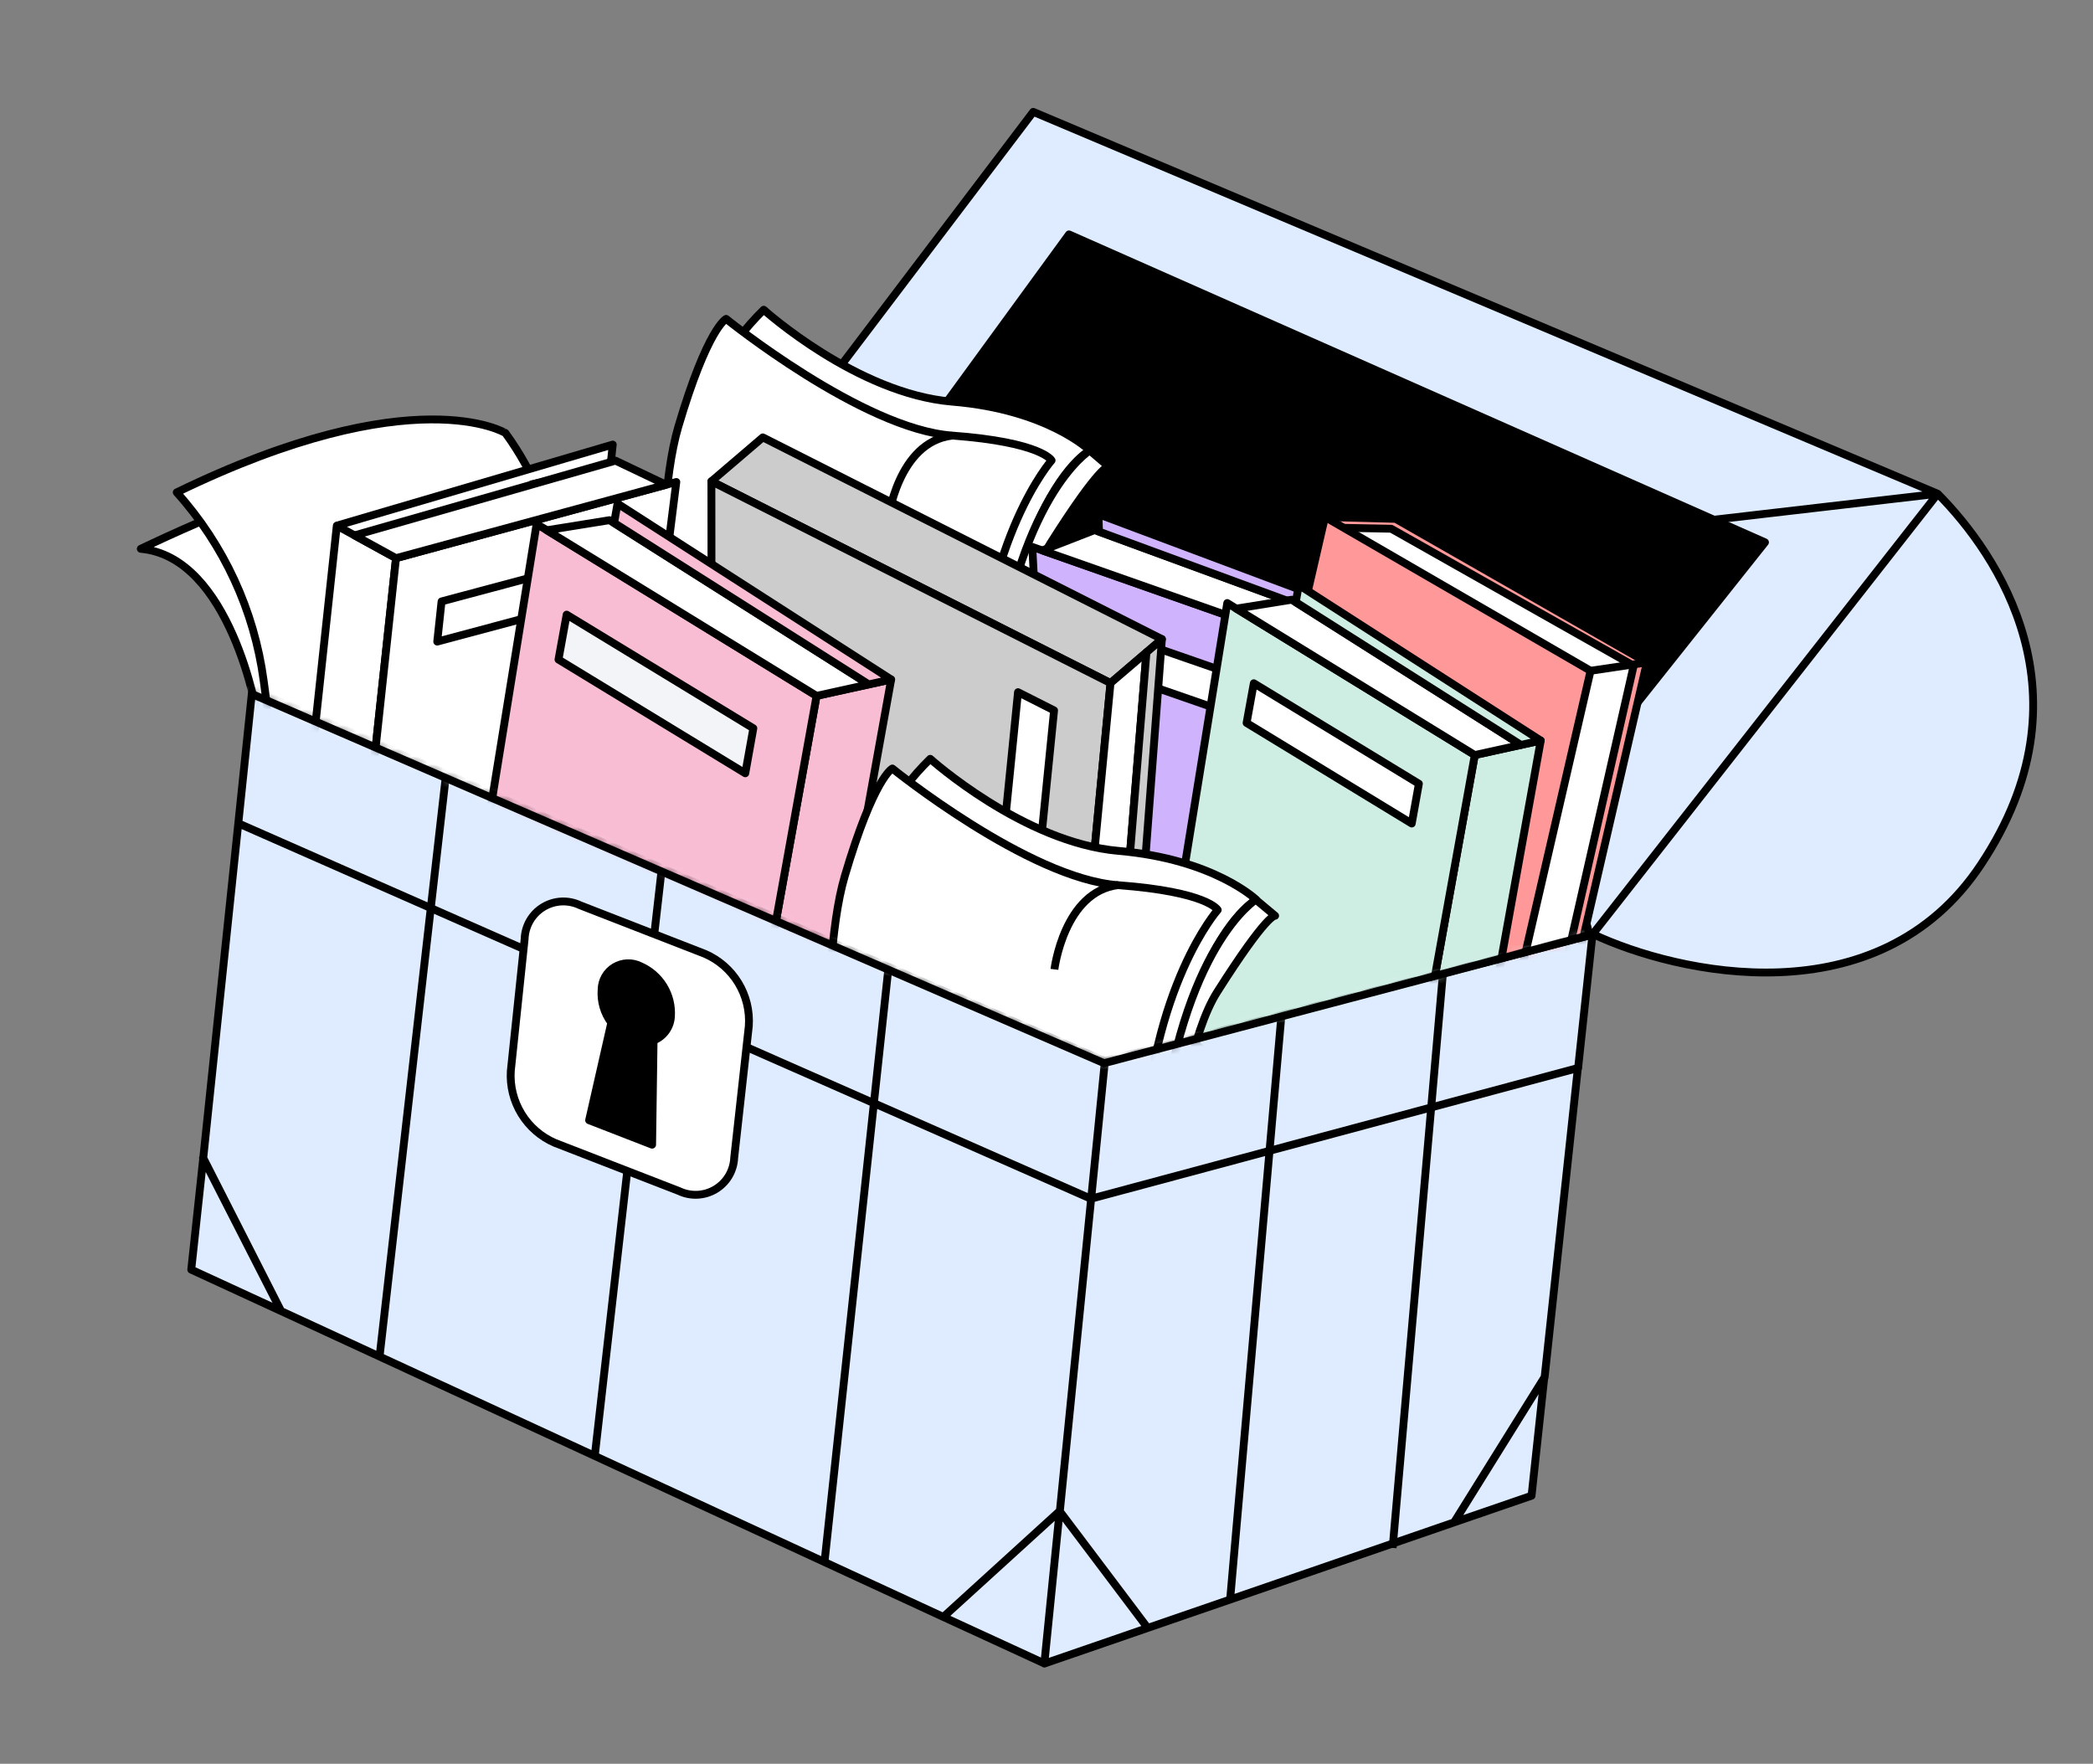 <?xml version="1.0" encoding="UTF-8"?> <svg xmlns="http://www.w3.org/2000/svg" width="267" height="225" viewBox="0 0 267 225" fill="none"><rect x="0" y="0" width="267" height="225" fill="#808080" stroke="none"/> <path d="M131.806 14.27L247.186 62.991C254.922 70.759 267.039 88.706 252.718 110.268C239.557 130.086 213.811 124.182 203.189 119.162L201.351 136.245L197.101 175.743L195.479 190.811L185.589 194.215L146.51 207.683L133.326 212.228L120.336 206.286L35.866 167.264L24.405 161.982L25.938 147.742L30.409 105.038L32.181 87.948L92.891 65.605L131.806 14.27Z" fill="#DFECFF"></path> <path d="M185.486 194.226L197 175.736M203.193 119.153L247.191 62.988L203.193 119.153ZM203.156 119.149L140.951 135.365L203.156 119.149ZM203.193 119.153C213.852 124.186 239.6 130.081 252.724 110.26C267.044 88.701 254.899 70.752 247.191 62.988L203.193 119.153ZM203.156 119.149L201.318 136.231L203.156 119.149ZM247.191 62.988L131.808 14.27L92.892 65.609L32.182 87.939L247.191 62.988ZM32.182 87.939L140.951 135.365L32.182 87.939ZM32.182 87.939L30.401 105.018L32.182 87.939ZM140.952 135.356L139.197 152.904L140.952 135.356ZM133.254 212.21L120.34 206.267L133.254 212.21ZM133.224 212.217L135.175 192.765L133.224 212.217ZM133.224 212.217L146.409 207.672L133.224 212.217ZM30.4 105.028L139.194 152.932L30.4 105.028ZM30.4 105.028L25.93 147.727L30.4 105.028ZM139.196 152.913L201.336 136.233L139.196 152.913ZM139.196 152.913L135.203 192.768L139.196 152.913ZM201.289 136.228L197.04 175.722L201.289 136.228ZM25.93 147.727L24.398 161.965L35.858 167.247L25.93 147.727ZM25.892 147.723L35.858 167.247L25.892 147.723ZM35.858 167.247L120.34 206.267L35.858 167.247ZM120.34 206.267L135.175 192.765L120.34 206.267ZM135.175 192.765L146.409 207.672L135.175 192.765ZM146.409 207.672L185.488 194.207L146.409 207.672ZM185.488 194.207L195.379 190.803L197 175.736L185.488 194.207Z" stroke="black" stroke-linejoin="round"></path> <path d="M136.371 29.901L106.266 71.177L180.564 122.076L192.677 110.031L225.157 69.182L136.371 29.901Z" fill="black" stroke="black" stroke-linejoin="round"></path> <path d="M203.168 119.225L140.936 135.394L32.171 88.039" stroke="black" stroke-linejoin="round"></path> <path d="M56.876 99L48.393 173.298" stroke="black"></path> <path d="M84.426 110.755L75.839 186.019" stroke="black"></path> <path d="M113.372 123.149L105.216 198.947" stroke="black"></path> <path d="M163.426 130L156.927 204.023" stroke="black"></path> <path d="M184.052 124.405L177.656 197.462" stroke="black"></path> <path d="M180.831 113.484C186.829 107.136 201.054 109.677 202.694 119.085" stroke="black"></path> <mask id="mask0_444_736" style="mask-type:alpha" maskUnits="userSpaceOnUse" x="14" y="11" width="231" height="125"> <path d="M141.061 135.534L32.552 88.695C-20.024 67.039 45.613 -9.656 169.876 17.517C243.588 33.635 248.537 62.609 242.672 87.618C237.979 107.625 214.192 117.031 202.886 119.233L141.061 135.534Z" fill="#C4C4C4"></path> </mask> <g mask="url(#mask0_444_736)"> <path d="M91.535 47.256C93.106 44.399 95.091 41.79 97.424 39.512C97.424 39.512 109.315 50.24 121.482 51.239C133.649 52.237 139.02 57.465 139.02 57.465C139.02 57.465 125.055 64.415 125.082 116.227C125.082 116.227 96.314 111.139 85.033 98.623L85.163 80.199C85.179 78.851 85.099 77.503 85.018 76.166C84.296 66.098 86.564 56.041 91.535 47.256Z" fill="white" stroke="black" stroke-linejoin="round"></path> <path d="M126.397 113.766C126.397 113.766 127.585 79.429 134.024 69.258C140.463 59.088 141.423 59.523 141.423 59.523L139.02 57.465C139.02 57.465 129.539 63.355 126.73 88.668C126.73 88.668 123.549 109.474 125.082 116.227L126.397 113.766Z" fill="white" stroke="black" stroke-linejoin="round"></path> <path d="M84.991 98.618C84.991 98.618 82.808 67.047 86.532 54.431C90.257 41.815 92.629 40.678 92.629 40.678C92.629 40.678 110.001 54.717 121.445 55.563C132.889 56.409 134.15 58.73 134.15 58.73C134.15 58.73 125.618 68.343 124.597 89.97C123.577 111.598 124.988 116.206 124.988 116.206C124.988 116.206 97.063 112.345 84.991 98.618Z" fill="white" stroke="black" stroke-linejoin="round"></path> <path d="M113.27 66.34C113.27 66.34 114.513 56.382 121.455 55.575" stroke="black" stroke-linejoin="round"></path> <path d="M168.614 139.081L176.444 135.488L174.483 78.465L166.642 82.056L168.614 139.081Z" fill="white" stroke="black" stroke-linejoin="round"></path> <path d="M166.641 82.056L131.687 69.768L134.501 123.251L168.613 139.081L166.641 82.056Z" fill="#CFB3FC" stroke="black" stroke-linejoin="round"></path> <path d="M172.129 79.54L139.63 67.622L132.967 70.216L166.642 82.056L172.129 79.54Z" fill="white" stroke="black" stroke-linejoin="round"></path> <path d="M137.331 84.206L160.625 92.283L160.451 87.133L137.157 79.056L137.331 84.206Z" fill="white" stroke="black" stroke-linejoin="round"></path> <path d="M140.198 67.812L172.128 79.54L174.483 78.465L140.126 65.598L140.198 67.812Z" fill="#CFB3FC" stroke="black" stroke-linejoin="round"></path> <path d="M90.752 61.4L97.31 55.795L148.222 81.532L141.664 87.136L90.752 61.4Z" fill="white"></path> <path d="M90.752 61.4L97.31 55.795L148.222 81.532L141.664 87.136L90.752 61.4Z" fill="black" fill-opacity="0.2"></path> <path d="M90.752 61.4L97.31 55.795L148.222 81.532L141.664 87.136L90.752 61.4Z" stroke="black" stroke-linejoin="round"></path> <path d="M141.665 87.136L138.134 124.027L90.787 99.006L90.752 61.399L141.665 87.136Z" fill="white"></path> <path d="M141.665 87.136L138.134 124.027L90.787 99.006L90.752 61.399L141.665 87.136Z" fill="black" fill-opacity="0.2"></path> <path d="M141.665 87.136L138.134 124.027L90.787 99.006L90.752 61.399L141.665 87.136Z" stroke="black" stroke-linejoin="round"></path> <path d="M146.253 83.216L143.419 117.719L138.269 122.682L141.665 87.136L146.253 83.216Z" fill="white" stroke="black" stroke-linejoin="round"></path> <path d="M127.406 112.846L129.865 88.298L134.466 90.625L132.007 115.173L127.406 112.846Z" fill="white" stroke="black" stroke-linejoin="round"></path> <path d="M143.482 117.126L146.252 83.216L148.222 81.532L145.463 118.121L143.482 117.126Z" fill="white"></path> <path d="M143.482 117.126L146.252 83.216L148.222 81.532L145.463 118.121L143.482 117.126Z" fill="black" fill-opacity="0.2"></path> <path d="M143.482 117.126L146.252 83.216L148.222 81.532L145.463 118.121L143.482 117.126Z" stroke="black" stroke-linejoin="round"></path> <path d="M32.813 91.215C32.813 91.215 29.467 71.046 17.958 70.011C17.958 70.011 38.384 60.049 51.919 57.788L61.056 56.886C61.056 56.886 73.922 67.505 72.189 84.706C71.214 94.792 69.384 104.778 66.718 114.554C66.718 114.554 45.593 126.337 27.637 127.072C27.637 127.072 37.587 110.659 32.813 91.215Z" fill="white" stroke="black" stroke-linejoin="round"></path> <path d="M22.545 62.812C28.567 69.513 32.43 77.873 33.63 86.803C35.8 101.981 34.136 111.969 31.264 118.752C31.264 118.752 61.429 114.038 69.057 104.96C69.057 104.96 79.374 75.666 64.478 55.24C64.51 55.243 52.866 48.087 22.545 62.812Z" fill="white" stroke="black" stroke-linejoin="round"></path> <path d="M44.414 127.935L36.859 123.79L42.964 67.056L50.519 71.201L44.414 127.935Z" fill="white" stroke="black" stroke-linejoin="round"></path> <path d="M50.518 71.201L86.277 61.485L79.585 114.621L44.414 127.935L50.518 71.201Z" fill="white" stroke="black" stroke-linejoin="round"></path> <path d="M42.964 67.056L78.168 56.713L77.931 58.916" fill="white"></path> <path d="M42.964 67.056L78.168 56.713L77.931 58.916" stroke="black" stroke-linejoin="round"></path> <path d="M45.229 68.296L78.515 58.764L84.964 61.837L50.518 71.201L45.229 68.296Z" fill="white" stroke="black" stroke-linejoin="round"></path> <path d="M79.598 75.476L55.777 81.848L56.329 76.722L80.149 70.35L79.598 75.476Z" fill="white" stroke="black" stroke-linejoin="round"></path> <path d="M169.028 65.951L178.042 66.192L210.089 84.5L195.733 146.646L194.923 146.012L188.365 148.531L188.225 149.137L154.36 129.509L169.028 65.951Z" fill="#FF9999" stroke="black" stroke-linejoin="round"></path> <path d="M177.5 67.501L172.5 67.501L203 85.5L195 121L200.5 119.5L208 84.5L177.5 67.501Z" fill="white"></path> <path d="M188.224 149.138L154.36 129.51L169.028 65.951L202.904 85.57L188.224 149.138Z" fill="#FF9999" stroke="black" stroke-linejoin="round"></path> <path d="M202.904 85.57L210.088 84.501" stroke="black" stroke-linejoin="round"></path> <path d="M171.439 67.336L177.467 67.449L178.114 67.808L208.403 84.93L194.46 146.231" stroke="black" stroke-linejoin="round"></path> <path d="M178.011 152.482L186.426 150.624L196.549 94.472L188.135 96.32L178.011 152.482Z" fill="#CFEEE3" stroke="black" stroke-linejoin="round"></path> <path d="M188.135 96.32L156.558 76.927L148.01 129.799L178.011 152.482L188.135 96.32Z" fill="#CFEEE3" stroke="black" stroke-linejoin="round"></path> <path d="M194.026 95.025L164.776 76.504L157.713 77.641L188.135 96.32L194.026 95.025Z" fill="white" stroke="black" stroke-linejoin="round"></path> <path d="M159.025 92.223L180.094 105.054L181.005 99.977L159.945 87.159L159.025 92.223Z" fill="white" stroke="black" stroke-linejoin="round"></path> <path d="M165.3 76.808L194.026 95.025L196.549 94.472L165.684 74.631L165.3 76.808Z" fill="#CFEEE3" stroke="black" stroke-linejoin="round"></path> <path d="M92.718 152.289L102.235 150.187L113.684 86.679L104.168 88.769L92.718 152.289Z" fill="#F9BDD3" stroke="black" stroke-linejoin="round"></path> <path d="M104.168 88.77L68.455 66.837L58.786 126.634L92.718 152.289L104.168 88.77Z" fill="#F9BDD3" stroke="black" stroke-linejoin="round"></path> <path d="M110.831 87.305L77.749 66.358L69.761 67.644L104.168 88.769L110.831 87.305Z" fill="white" stroke="black" stroke-linejoin="round"></path> <path d="M71.245 84.136L95.074 98.647L96.103 92.906L72.285 78.408L71.245 84.136Z" fill="#F3F4F7" stroke="black" stroke-linejoin="round"></path> <path d="M78.342 66.701L110.831 87.305L113.684 86.679L78.776 64.239L78.342 66.701Z" fill="#F9BDD3" stroke="black" stroke-linejoin="round"></path> <path d="M112.768 104.543C114.343 101.685 116.331 99.076 118.668 96.8C118.668 96.8 130.562 107.497 142.723 108.548C154.884 109.6 160.261 114.774 160.261 114.774C160.261 114.774 146.298 121.714 146.324 173.526C146.324 173.526 117.568 168.439 106.276 155.922L106.469 137.505C106.484 136.167 106.415 134.821 106.323 133.482C105.584 123.412 107.826 113.347 112.768 104.543Z" fill="white" stroke="black" stroke-linejoin="round"></path> <path d="M147.629 171.063C147.629 171.063 148.817 136.726 155.267 126.557C161.716 116.387 162.666 116.822 162.666 116.822L160.209 114.768C160.209 114.768 150.74 120.649 147.919 145.971C147.919 145.971 144.739 166.766 146.272 173.52L147.629 171.063Z" fill="white" stroke="black" stroke-linejoin="round"></path> <path d="M106.217 155.969C106.217 155.969 104.033 124.408 107.759 111.781C111.484 99.155 113.833 98.036 113.833 98.036C113.833 98.036 131.194 112.075 142.638 112.92C154.083 113.766 155.344 116.077 155.344 116.077C155.344 116.077 146.812 125.69 145.791 147.328C144.769 168.966 146.182 173.553 146.182 173.553C146.182 173.553 118.294 169.652 106.217 155.969Z" fill="white" stroke="black" stroke-linejoin="round"></path> <path d="M134.51 123.659C134.51 123.659 135.743 113.7 142.683 112.904" stroke="black" stroke-linejoin="round"></path> </g> <path d="M32.119 88.522L140.843 135.628L202.668 119.327" stroke="black"></path> <path d="M86.609 151.933L70.789 145.794C69.022 145.031 67.534 143.742 66.527 142.102C65.519 140.462 65.043 138.551 65.161 136.63L66.927 119.778C66.953 118.957 67.183 118.155 67.597 117.445C68.011 116.736 68.595 116.14 69.297 115.714C69.999 115.287 70.796 115.042 71.616 115.001C72.436 114.96 73.254 115.124 73.995 115.479L89.913 121.672C91.688 122.437 93.181 123.735 94.187 125.387C95.192 127.038 95.66 128.962 95.525 130.891L93.66 147.701C93.625 148.516 93.388 149.309 92.972 150.009C92.555 150.71 91.971 151.296 91.272 151.715C90.574 152.134 89.782 152.374 88.968 152.412C88.154 152.45 87.344 152.285 86.609 151.933V151.933Z" fill="white" stroke="black" stroke-linejoin="round"></path> <path d="M85.591 129.664C85.681 128.32 85.353 126.981 84.652 125.831C83.951 124.681 82.912 123.776 81.677 123.239C81.162 122.982 80.591 122.859 80.016 122.882C79.442 122.905 78.882 123.073 78.39 123.371C77.897 123.668 77.489 124.086 77.201 124.584C76.914 125.083 76.758 125.646 76.747 126.221C76.629 127.738 77.069 129.245 77.983 130.46L75.153 142.905L83.19 146.024L83.376 132.728C84.001 132.486 84.543 132.068 84.936 131.524C85.329 130.98 85.557 130.334 85.591 129.664V129.664Z" fill="black" stroke="black" stroke-linejoin="round"></path> </svg> 
